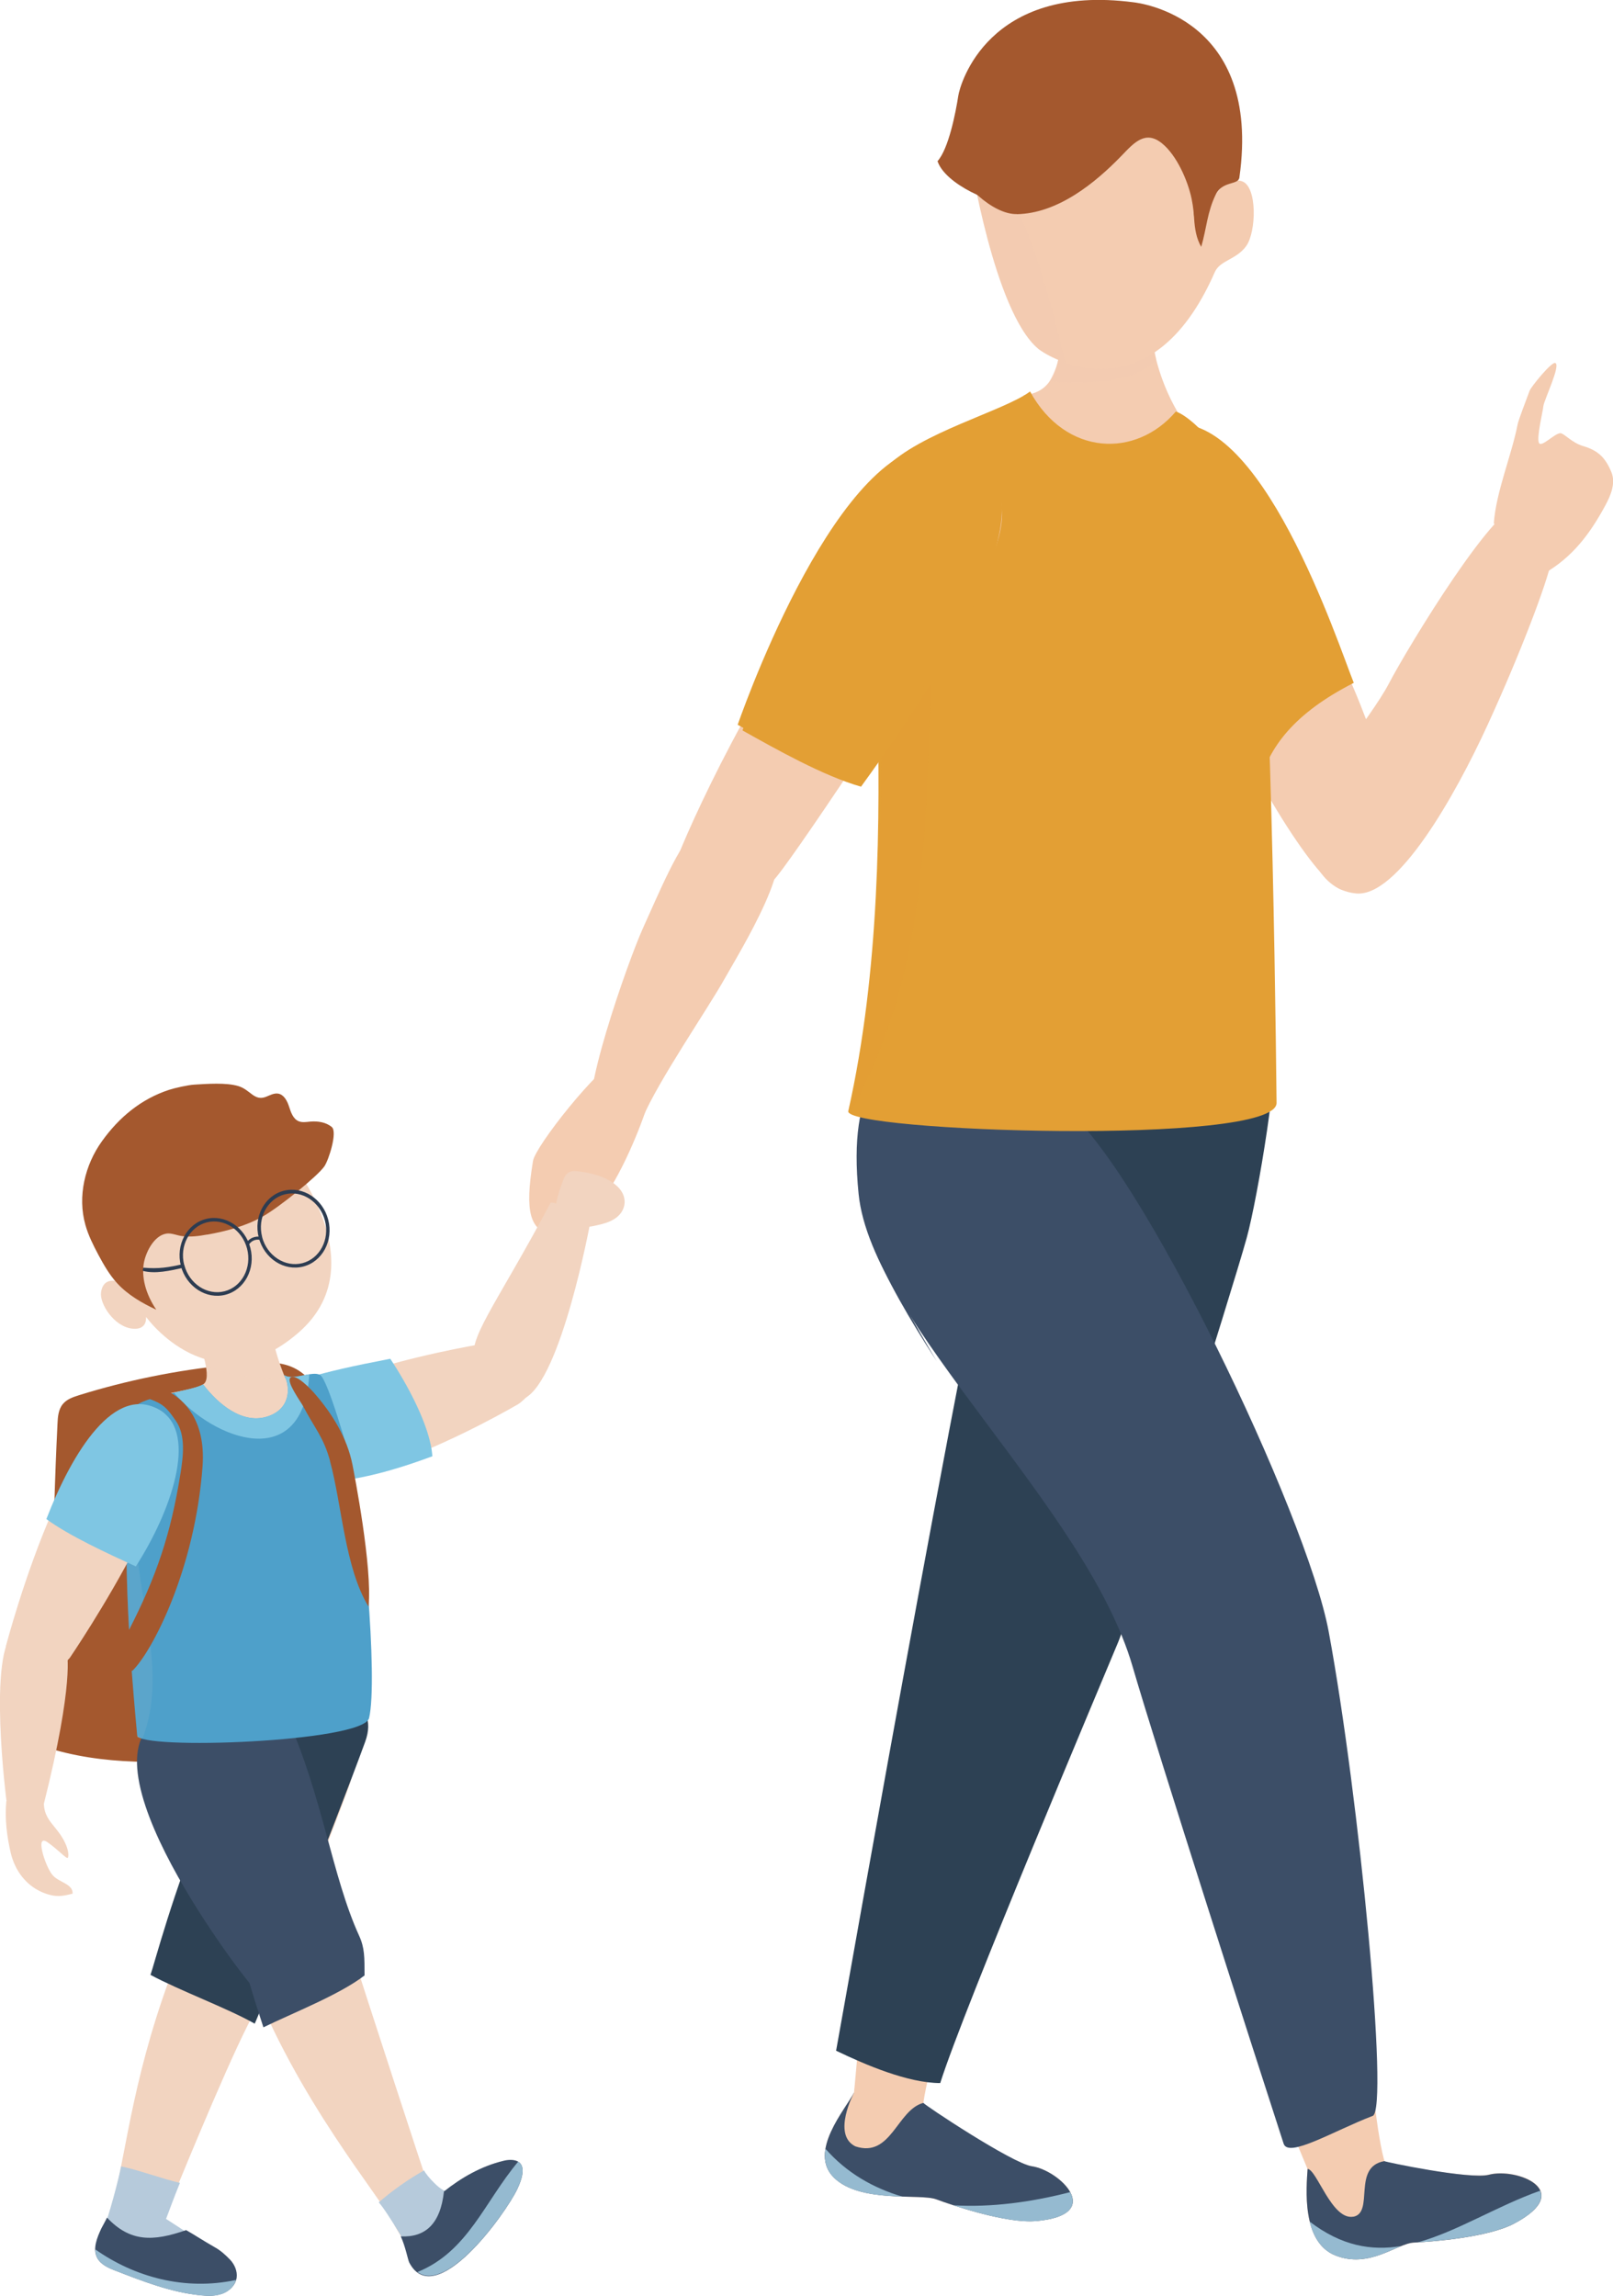 <?xml version="1.0" encoding="UTF-8"?>
<svg xmlns="http://www.w3.org/2000/svg" viewBox="0 0 166.99 237.64">
  <defs>
    <style>
      .cls-1 {
        fill: #2d4154;
      }

      .cls-2 {
        fill: #2d3c51;
      }

      .cls-3 {
        fill: #3c4e67;
      }

      .cls-4, .cls-5, .cls-6, .cls-7, .cls-8, .cls-9, .cls-10 {
        mix-blend-mode: multiply;
      }

      .cls-4, .cls-7, .cls-11, .cls-10 {
        fill: #e39f34;
      }

      .cls-5, .cls-6, .cls-7 {
        opacity: .2;
      }

      .cls-5, .cls-9, .cls-12 {
        fill: #f4ccb1;
      }

      .cls-13 {
        fill: #4ea0ca;
      }

      .cls-14 {
        fill: #a4582e;
      }

      .cls-6, .cls-15 {
        fill: #95bad0;
      }

      .cls-16 {
        fill: #7fc6e3;
      }

      .cls-17 {
        isolation: isolate;
      }

      .cls-8, .cls-10 {
        opacity: .3;
      }

      .cls-8, .cls-18 {
        fill: #f2d4c0;
      }

      .cls-9 {
        opacity: .4;
      }

      .cls-19 {
        fill: #b6cadb;
      }
    </style>
  </defs>
  <g class="cls-17">
    <g id="_レイヤー_2" data-name="レイヤー_2">
      <g id="svg">
        <g>
          <g>
            <g>
              <path class="cls-12" d="M67.4,113.16c-.28,1.25-1.96,6.1-4.16,9.72-2.39,3.92-3.69,5.86-4.52,5.37-.83-.49-.16-1.16.75-2.44.91-1.28,1.37-2.91-.29-3.37-1.66-.46-.31,3.69.13,4.92.44,1.22-1.19.95-2.39.5-1.98-.73-2.63-2.3-1.74-7.69.26-1.56,6.78-9.78,8.85-10.55,2.07-.77,3.75,1.85,3.37,3.53Z"/>
              <path class="cls-18" d="M63.66,122.59c1.45,1.1,1.26,2.79-.09,3.61-.54.33-1.17.5-1.81.64-.58.13-1.17.23-1.78.2-.97-.05-2.08-.55-2.36-1.57-.14-.5-.04-1,.09-1.48.14-.55.32-1.09.52-1.62.16-.44.31-.89.8-1.08.27-.11.58-.07.88-.04,1.32.17,2.65.49,3.75,1.33Z"/>
            </g>
            <g>
              <g>
                <path class="cls-12" d="M135.28,85.07c.42-3.68,6.53-10.53,8.51-14.32,1.98-3.79,11.46-19.41,13.76-18.39,2.3,1.02,2.5,1.28,3.1,5.56-.52,2.57-3.34,9.91-6.62,17.07-3.41,7.44-9.35,17.92-13.65,17.49-4.3-.43-5.32-5.54-5.11-7.41Z"/>
                <path class="cls-12" d="M120.89,44.89s8.97-1.81,12.57,14.19c7.74,10.95,10.02,22.65,11.42,24.78-.55,1.72.11,8.77-5.6,8.29-4.67.32-26.98-42.78-18.39-47.26Z"/>
                <path class="cls-11" d="M120.66,44.04c9.74-2.46,17.95,22.88,19.49,26.64-6.17,3.14-8.85,6.69-9.8,10.63-4.88-6.56-8.07-16.84-8.34-17.88-.33-1.28-11.09-16.93-1.34-19.39Z"/>
                <path class="cls-10" d="M120.66,44.04c9.74-2.46,17.95,22.88,19.49,26.64-6.17,3.14-8.85,6.69-9.8,10.63-4.88-6.56-8.07-16.84-8.34-17.88-.33-1.28-11.09-16.93-1.34-19.39Z"/>
                <path class="cls-12" d="M154.65,54.17c.24-3.3,1.84-7.02,2.47-10.26.08-.42.92-2.61,1.24-3.47.15-.4,2.23-2.97,2.64-2.87.64.16-1.15,3.83-1.22,4.48-.07.65-.69,3.13-.47,3.76.21.61,1.6-.95,2.23-.97.37-.01,1.18.99,2.35,1.33,1.55.46,2.3,1.18,2.93,2.69.47,1.13-.05,2.4-.62,3.45-1.6,2.96-3.4,5.35-6.3,7.03"/>
              </g>
              <path class="cls-12" d="M127.36,53.09c.55-4.77-3.41-9.71-5.63-10.5-4.12,4.84-11.39,4.64-15.09-2.07-2.76,2.03-7.53,5.8-10.24,7.56-3.46,2.23-5.51,58.25-3.73,69.28.35,2.16,10.36,2.26,16.26,2.47,5.9.2,21.43.18,21.62-3.27.19-3.13-4.54-51.75-3.19-63.46Z"/>
              <g>
                <path class="cls-12" d="M107.27,229.9c-3.09.27-8.68-1.63-10.34-2.25-1.66-.62-7.89.43-10.59-2.25-2.71-2.68,1.23-7.1,2.07-8.78.05-.1,1.25-15.14,2.38-21.82,1.19-7.05,2.08-24,7.18-31.54,5.12-7.56,9.53.63,9.53.63,0,0-1.14,19.24-2.74,23.93-1.51,4.4-8.7,24.85-9.21,30.24.99.52,9.26,5.88,11.27,6.17,2.91.42,7.66,5.04.44,5.67Z"/>
                <g>
                  <path class="cls-3" d="M88.41,216.63s-2.31,4.32.14,5.54c3.72,1.24,4.31-3.79,7.05-4.5-.02.14,9.21,6.27,11.22,6.56,2.91.42,7.66,5.04.44,5.67-3.09.27-8.68-1.63-10.34-2.25-1.66-.62-7.89.43-10.59-2.25-2.71-2.68,1.23-7.09,2.07-8.78Z"/>
                  <path class="cls-15" d="M93.45,227.38c-2.45-.08-5.45-.32-7.12-1.97-.87-.87-1.05-1.91-.87-2.99,2.17,2.48,4.92,4.06,7.98,4.96Z"/>
                  <path class="cls-15" d="M110.79,226.91c.72,1.31.16,2.67-3.52,3-2.35.21-6.16-.85-8.57-1.64,3.93.24,8.09-.33,12.09-1.36Z"/>
                </g>
                <path class="cls-12" d="M114.63,113.56s-3.05,7.29-4.33,11.05c-2.83,8.34-16.27,39.66-7.26,44,5.69,2.74,6.19-1.78,11.01-8.37,4.82-6.58,12.18-28.16,13.83-31.86,1.75-3.92,4-15.11,3.2-16.76-.79-1.65-8.67-8.94-16.45,1.93Z"/>
                <path class="cls-1" d="M106.41,109.33c4.66-16.36,24.55-3.17,25.38-1.55.84,1.62-1.58,16.22-2.72,20.35-1.55,5.6-11.94,38.52-13.3,41.83-1.53,3.69-15.99,37.91-18.43,45.66-3.32,0-7.73-1.88-10.78-3.35.78-4.17,15.19-86.58,19.84-102.94Z"/>
              </g>
              <g>
                <path class="cls-12" d="M99.77,109.43s21.79,11.7,30.13,45.03c3.37,7.37,2.56,11.81.22,12.75-2.34.94-7.04,1.7-10.63-5.67-2.27-.93-9.46-14.54-9.46-14.54,0,0-20.07-20.91-20-22.99.07-2.08-1.66-14.43,9.74-14.57Z"/>
                <path class="cls-12" d="M156.78,230.15c-2.73,1.46-8.62,1.9-10.39,1.98-1.77.08-4.6,2.74-8.14,1.33-3.54-1.41-3-7.05-2.88-8.93,0-.11-5.91-13.63-7.48-20.23-1.66-6.96-7.48-22.89-5.74-31.84,1.75-8.96,9.02-3.15,9.02-3.15,0,0,8.73,17.46,9.09,22.4.33,4.64,1.5,27.03,3.13,32.19,1.12.09,8.8,1.71,10.77,1.19,2.85-.75,9.02,1.64,2.63,5.04Z"/>
                <g>
                  <path class="cls-3" d="M140.09,229.46c2.23-.4-.15-5.17,3.23-5.76.02.07,8.87,1.93,10.83,1.41,2.85-.75,9.02,1.64,2.63,5.04-2.73,1.46-8.62,1.9-10.39,1.98-1.77.08-4.6,2.74-8.14,1.33-3.54-1.41-3-7.05-2.88-8.93,0,0,0-.02,0-.02.95.03,2.51,5.34,4.74,4.94Z"/>
                  <path class="cls-15" d="M145.06,232.49c-1.73.7-4.06,2.07-6.82.97-1.51-.6-2.28-1.98-2.65-3.5,3.3,2.53,6.41,3.04,9.47,2.53Z"/>
                  <path class="cls-15" d="M156.78,230.15c-2.56,1.36-7.87,1.83-10,1.96,4.12-1.15,8.21-3.77,12.67-5.35.39.89-.18,2.06-2.67,3.39Z"/>
                </g>
                <path class="cls-3" d="M142.1,219.02c-4.05,1.56-8.72,4.4-9.21,2.87-2.85-8.76-13.08-40.6-15.64-49.4-4.83-16.61-27.01-35.5-28.36-48.9-2.31-22.91,15.49-13.22,21.25-8.95,7.72,5.73,25.16,42.05,27.42,54.27,3.16,17.05,6.26,49.48,4.55,50.11Z"/>
                <path class="cls-3" d="M90.3,128.78c2.1,4.13,4.32,8.18,6.69,12.14-2.85-4.4-5.25-8.53-6.69-12.14Z"/>
              </g>
              <g>
                <g>
                  <path class="cls-12" d="M105.97,40.92c1.76-.22,2.9-.99,3.51-3.36,1.4-5.51-1.37-8.56-1.37-8.56l11.02.78s-1.06,6.69,3.09,13.38c-5.05,5.77-13.25,3.37-16.25-2.24Z"/>
                  <path class="cls-9" d="M109.48,37.56c1.4-5.51-1.37-8.56-1.37-8.56l11.02.78s-.08,4,.59,7.52c-2.78,2.59-7.47,2.34-11.08,2.21.2-.39.7-1.4.84-1.94Z"/>
                  <path class="cls-11" d="M129.54,52c-1.31-3.41-5.58-8.62-7.81-9.4-4.12,4.84-11.39,4.64-15.09-2.07-2.76,2.03-11.39,4.24-15,7.93-3.61,3.69,2.71,37.49-3.82,66.55-.48,2.13,44.38,3.65,44.34-.85-.15-14.84-.79-57.38-2.62-62.15Z"/>
                </g>
                <path class="cls-7" d="M97.4,57.47c-2.52,20.15,1.01,38.72-9.4,57.81,6.09-31.2,1.15-63.62,4.63-67.18.18-.18-1.21,9.37,4.77,9.37Z"/>
              </g>
              <g>
                <path class="cls-12" d="M99.7,46.74s-8.83-2.39-13.85,14.14c-8.72,11.02-15.91,27.9-15.87,28.4.4,1.83,5.96,3.54,10.02,1.91,1.2-.93,15.1-21.91,15.61-23.29.51-1.38,14.97-14.76,4.09-21.16Z"/>
                <path class="cls-12" d="M71.9,86.28c-1.44.73-3.78,6.37-5.33,9.78-1.55,3.41-6.94,18.73-5.05,19.8,1.89,1.07,1.78,1.75,5-.12,1.61-3.85,6.8-11.37,8.55-14.52,1.36-2.44,8.24-13.55,4.23-13.75-4.62-.23-5.91-1.94-7.39-1.19Z"/>
                <path class="cls-4" d="M99.04,46.78c13.34,2.66-5.52,28.59-9.9,34.65-3.92-1.12-8.78-3.87-12.27-5.82,1.4-3.99,11.43-30.97,22.17-28.83Z"/>
                <path class="cls-11" d="M98.54,46.19c14.28,3.37-5.52,28.59-9.9,34.65-3.92-1.12-8.78-3.87-12.27-5.82,1.4-3.99,11.52-31.35,22.17-28.83Z"/>
              </g>
              <g>
                <path class="cls-12" d="M100.42,16.23s2.49,16,7.04,19.85c1.1.93,11.65,7.28,18.3-7.9.55-1.26,2.24-1.28,3.27-2.73,1.03-1.45,1.16-6.16-.46-6.69-1.62-.53-2.71,1.39-2.71,1.39,0,0,1.78-13.86-7.09-16.99-5.89-2.08-20.63-1.62-18.34,13.07Z"/>
                <path class="cls-5" d="M110.35,37.57c-1.52-.52-2.58-1.22-2.89-1.48-4.55-3.85-7.04-19.85-7.04-19.85-.1-.63-.15-1.22-.19-1.79,6.63,4.82,9.72,22.65,10.12,23.12Z"/>
                <path class="cls-14" d="M105.26,22.16c-2.49.05-5.84-3.18-6.61-5.54,1.15-1.27.31-4.07.56-5.76.18-1.19,3.08-11.65,18.16-9.67.48.06,12.99-.15,10.63,16.46-.11.8-2.25-.19-2.95,1.25-.89,1.85-.15,3.07-.71,5.05-1.02-1.75-.57-1.41-.98-3.39-.39-1.87-1.54-4.49-3.06-5.72-1.73-1.41-2.92-.04-4.17,1.26-2.79,2.89-6.64,5.99-10.86,6.07Z"/>
                <path class="cls-14" d="M105.26,21.22c-2.49.05-7.42-2.17-8.2-4.54,1.15-1.27,1.89-5.07,2.15-6.77.18-1.19,3.08-11.65,18.16-9.67.48.06,13.29,1.53,10.94,18.14-.11.8-1.75.32-2.45,1.76-.89,1.85-.93,3.44-1.5,5.41-1.02-1.75-.6-3.96-1-5.95-.39-1.87-1.54-4.49-3.06-5.72-1.73-1.41-2.92-.04-4.17,1.26-2.79,2.89-6.64,5.98-10.86,6.07Z"/>
              </g>
            </g>
          </g>
          <g>
            <g>
              <path class="cls-14" d="M8.18,144.42c-.61.19-1.26.41-1.67.91-.47.56-.53,1.35-.56,2.08-.55,11.23-.65,22.49-.28,33.73,6.17,1.74,12.72,1.29,19.11.8,3.06-.24,6.18-.5,9-1.7.88-.37,1.76-.86,2.3-1.66.44-.65.62-1.45.76-2.22,1.95-10.35.79-21.26-3.29-30.97-2.14-5.09-5.21-4.56-10.05-4.08-5.2.52-10.34,1.56-15.33,3.11Z"/>
              <g>
                <g>
                  <path class="cls-18" d="M50.89,138.95s-24.67,3.76-23.19,10.84c1.8,8.64,21.43-1.82,25.94-4.44.61-.36,2.26-2.12,2.3-2.82.1-1.64-1.02-4.01-5.05-3.57Z"/>
                  <path class="cls-16" d="M40.4,140.64c1.7,2.56,4.16,6.99,4.36,10.1-13.31,4.96-16.66,1.86-17.07-.94-.74-5.04-2.45-6.25,12.7-9.15Z"/>
                </g>
                <path class="cls-18" d="M49.19,141.04c-.92-2.36,1.94-5.54,7.75-16.42.02-.77,4.18,1.86,4.18,1.86,0,0-3.01,16.38-6.83,18.27-2.18,1.08-3.89-.65-5.09-3.72Z"/>
              </g>
              <g>
                <path class="cls-18" d="M10.44,233.72c.36.66,1.09.98,1.78,1.25,2.73,1.06,5.5,2.14,8.4,2.42.7.06,1.44.08,2.11-.17.68-.25,1.27-.82,1.38-1.55.09-.65-.2-1.3-.65-1.77-.43-.46-.99-.79-1.55-1.09-1.74-1-2.62-1.5-4.37-2.48l-.63-.46c1.04-2.55,6.09-15.01,8.78-20.33,3.01-5.92,7.28-15.98,10.41-24.54,1.7-4.67-2.72-8.53-2.72-8.53-9.8-7.96-14.63,22.47-15.08,26.38-4.43,11.26-5.19,19.64-6.47,24.59-.47,1.08-.52,2.47-.98,3.41-.43.9-.88,1.99-.42,2.9Z"/>
                <path class="cls-19" d="M12.54,224.24c1.85.39,4.41,1.34,6.09,1.71-.7,1.7-1.17,3.06-1.44,3.73,0,0,5.85,3.76,6.28,4.22.45.48.73,1.13.65,1.77-.11.73-.7,1.3-1.38,1.55-.68.25-1.41.24-2.11.17-2.91-.28-5.67-1.36-8.4-2.42-.69-.27-1.42-.59-1.78-1.25-.46-.9-.17-2.11.26-3.01.46-.93,1.63-5.35,1.83-6.47Z"/>
                <path class="cls-3" d="M11.09,229.56c2.39,2.52,4.74,2.48,8.18,1.28.92.52,1.78,1.1,2.96,1.77.59.32,1.13.81,1.59,1.29.47.5.77,1.19.68,1.87-.12.77-.74,1.37-1.46,1.64-.71.27-1.49.25-2.23.18-3.07-.3-5.98-1.44-8.87-2.56-.73-.28-1.5-.62-1.88-1.32-.49-.95-.01-2.1.44-3.06.12-.24.46-.83.58-1.11Z"/>
                <path class="cls-15" d="M24.43,236.01c-.2.65-.74,1.17-1.38,1.41-.71.27-1.49.25-2.23.18-3.07-.3-5.98-1.44-8.87-2.56-.73-.28-1.5-.62-1.88-1.32-.14-.28-.2-.58-.2-.88,4.04,2.85,9.26,4.3,14.56,3.16Z"/>
                <path class="cls-18" d="M25.76,204.19c4.98,13.25,13.79,23.35,15.06,26.09.19.43,1.86,3.07,2.08,3.48,2.47,4.73,9.12-4.59,10.24-7,1.61-3.44-1.19-2.72-1.35-2.68-2.27.55-3.34,1.82-5.25,3.29-.47.38-1.86-.62-2.4-1.73-.07-.14-6.23-18.98-8.05-24.71-2.08-6.54-5.81-13.57-9.53-21.76-2.01-4.45-7.04-2.06-7.04-2.06-10.75,5.65,3.98,24.36,6.24,27.06Z"/>
                <path class="cls-19" d="M46.38,226.76c1.92-1.47,3.13-2.12,5.4-2.67.16-.05,2.96-.76,1.35,2.68-1.12,2.41-7.77,11.73-10.24,7-.22-.41-2.85-4.93-3.68-5.8,1.32-1.16,3.12-2.44,4.7-3.31.18.49,1.99,2.48,2.47,2.1Z"/>
                <path class="cls-3" d="M45.96,226.84c1.81-1.44,3.87-2.62,6.15-3.17.17-.05,3.19-.82,1.46,2.89-1.21,2.59-8.53,12.74-11.2,7.64-.13-.24-.41-1.72-.88-2.71,2.5.12,4.1-1.24,4.47-4.64Z"/>
                <path class="cls-15" d="M53.64,223.75c.5.3.75,1.05-.07,2.8-1.1,2.36-7.24,10.92-10.35,8.63,5.24-2.13,6.92-7.25,10.43-11.43Z"/>
              </g>
              <g>
                <path class="cls-1" d="M33.82,175.12s5.69.52,3.98,5.19c-3.13,8.56-10.98,28.25-11.43,29.16-2.8-1.59-7.83-3.45-10.79-5.05.63-1.65,8.56-32.88,18.24-29.3Z"/>
                <path class="cls-3" d="M19.52,177.13s8.14-3.9,10.16.56c3.71,8.18,4.67,16.48,7.5,22.68.57,1.25.56,2.2.56,4.11-2.61,2.01-7.45,3.89-10.47,5.37q-.9-2.74-1.44-4.58c-2.25-2.71-20.46-27.11-6.31-28.13Z"/>
              </g>
              <g>
                <g>
                  <path class="cls-18" d="M20.42,138.4s1.59,3.94.73,4.8c-.86.86-6.2.96-6.24,2.44-.31,12.67-.79,19.24-.68,34.09,0,.74,19.18.13,21.38-1.22,2.21-1.35,1.43-29.07-2.25-32.14-3.68-3.08-3.17-2.59-3.96-4.03-1.22-3.07-1.76-5.89-.78-6.63.98-.74-8.21,2.71-8.21,2.71Z"/>
                  <path class="cls-8" d="M20.42,138.4s9.19-3.44,8.21-2.71c-.98.74-.45,3.55.78,6.63.08.15.15.28.21.39-2.78-.03-5.83-.21-8.32-1.4-.26-1.37-.88-2.92-.88-2.92Z"/>
                  <path class="cls-13" d="M13.76,145.98c.14-1.35,5.96-1.92,7.27-2.67,1.55,2.03,4.02,4.09,6.55,3.35,2.52-.74,2.53-3.07,1.83-4.33.89.66,2.96-.51,3.75.01.79.52,2.86,7.81,3.18,9.02,1.22,4.6,2.82,22.45,1.87,26.48-.59,2.5-23.87,3.34-24.01,1.79-1.08-11.61-1.64-21.98-.44-33.65Z"/>
                  <path class="cls-16" d="M18.01,144.16c1.29-.3,2.5-.56,3.02-.86,1.55,2.03,4.02,4.09,6.55,3.35,2.52-.74,2.53-3.07,1.83-4.33.59.44,1.7.07,2.61-.07-.6,10.34-9.96,6.76-14,1.91Z"/>
                </g>
                <path class="cls-6" d="M14.23,179.72c-1.01-10.94-1.66-20.78-.66-31.72.79,1.12.94,1.8,2.66,1.8-5.76,9.64,2.3,20.37-1.49,30.19-.18-.08-.5-.17-.5-.27Z"/>
              </g>
              <g>
                <path class="cls-18" d="M7.23,171.6s15.07-22.09,9.4-25.57c-8.34-5.12-16.02,24.37-16.02,24.37,0,0,3.13,5.31,6.62,1.2Z"/>
                <path class="cls-16" d="M16.63,146.02c3.89,2.43,1.05,10.51-2.57,16.12-2.91-1.33-6.92-3.18-9.26-4.9,2.68-6.91,7.11-14.17,11.83-11.22Z"/>
                <path class="cls-18" d="M6.92,171.09s.82,2.91-2.38,15.63c.1.79-3.87-.32-3.87-.32,0,0-1.99-15.44.86-17.49,2.04-1.46,5.39,2.18,5.39,2.18Z"/>
                <path class="cls-18" d="M4.54,186.71c.05,1.14.54,1.72,1.26,2.6,1.42,1.73,1.34,2.87,1.21,3-.13.12-1.01-.86-2.04-1.58-1.42-1.06-.31,2.37.42,3.3.65.84,2.16.92,2.13,1.98-1.08.29-1.74.37-2.79,0-2.04-.72-3.2-2.44-3.62-4.22-.41-1.78-.63-3.58-.45-5.4"/>
              </g>
              <g>
                <path class="cls-14" d="M13.32,168.79c2.88-5.61,4.36-9.99,5.36-16.24.29-1.81.57-4-.49-5.5-.91-1.31-1.26-1.72-2.76-2.26,1.06-.78,1.15-1.28,2.28-.6,1.13.67,3.62,2.64,3.26,7.58-.78,10.69-5.21,19.18-7.26,21.17-.27.27-.58-3.81-.4-4.15Z"/>
                <path class="cls-14" d="M34.16,151.23c1.25,4.57,1.53,11.02,3.99,15.07.43-3.99-1.48-13.77-1.66-14.69-.55-2.77-2.08-5.26-3.93-7.38-.31-.35-1.91-2.1-2.49-1.63-.48.4,1.09,2.52,1.32,2.97,1.19,2.28,2.1,3.17,2.78,5.65Z"/>
              </g>
              <g>
                <path class="cls-18" d="M28.34,117.88s11.52,12.35,2.52,20.1c-8.99,7.75-15.74-1.67-15.74-1.67,0,0,.18,1.39-1.41,1.22-1.91-.2-3.41-2.59-3.25-3.75.3-2.17,2.71-.78,2.71-.78,0,0-7.24-10.03-1.01-15.12,6.23-5.09,11.83-4.87,16.18,0Z"/>
                <path class="cls-14" d="M21.44,127.8c2-.36,3.99-.88,5.76-1.88,1.77-1,5.68-4.18,6.38-5.19.45-.65,1.38-3.56.77-4.07-.61-.51-1.46-.63-2.25-.56-.39.04-.81.11-1.18-.04-.57-.24-.8-.91-.99-1.5-.19-.59-.52-1.25-1.13-1.36-.44-.07-.85.17-1.26.33-1.23.48-1.61-.73-2.87-1.11-1.26-.38-3.24-.23-4.56-.15-.65.04-1.99.34-2.61.54-2.89.95-5.16,2.83-6.94,5.31-1.78,2.47-2.55,5.74-1.72,8.67.3,1.08.81,2.09,1.34,3.09.56,1.04,1.15,2.08,1.95,2.95,1.11,1.21,2.57,2.05,4.05,2.74-.92-1.36-1.52-3-1.32-4.63.15-1.19,1.03-3.04,2.37-3.25.53-.08,1.11.2,1.63.26.86.11,1.73,0,2.57-.16Z"/>
              </g>
            </g>
            <g>
              <path class="cls-2" d="M26.79,128.11c-.56-2.16.6-4.34,2.58-4.85,1.98-.51,4.05.83,4.61,2.99.56,2.16-.6,4.34-2.58,4.85-1.99.51-4.05-.82-4.61-2.99ZM27.13,128.03c.51,1.96,2.39,3.18,4.18,2.72,1.79-.46,2.84-2.44,2.33-4.4-.51-1.96-2.38-3.18-4.17-2.72-1.79.47-2.84,2.44-2.33,4.41Z"/>
              <path class="cls-2" d="M18.73,131.03c-.56-2.16.6-4.34,2.58-4.85,1.98-.51,4.05.83,4.61,2.99.56,2.16-.6,4.34-2.58,4.85-1.98.51-4.05-.83-4.62-2.99ZM19.08,130.94c.51,1.96,2.38,3.18,4.17,2.72,1.79-.46,2.84-2.44,2.33-4.41-.51-1.96-2.39-3.18-4.18-2.72-1.79.47-2.84,2.44-2.33,4.41Z"/>
              <path class="cls-2" d="M19.03,130.82l.05.38c-1.52.35-3.01.68-4.29.35-.03-.08.01-.16.05-.33,1.6.14,2.62-.03,4.19-.39Z"/>
              <path class="cls-2" d="M25.77,128.82c.5-.69,1.16-.47,1.17-.47l.1-.3c-.3-.1-1.02-.11-1.53.58l.25.19Z"/>
            </g>
          </g>
        </g>
      </g>
    </g>
  </g>
</svg>